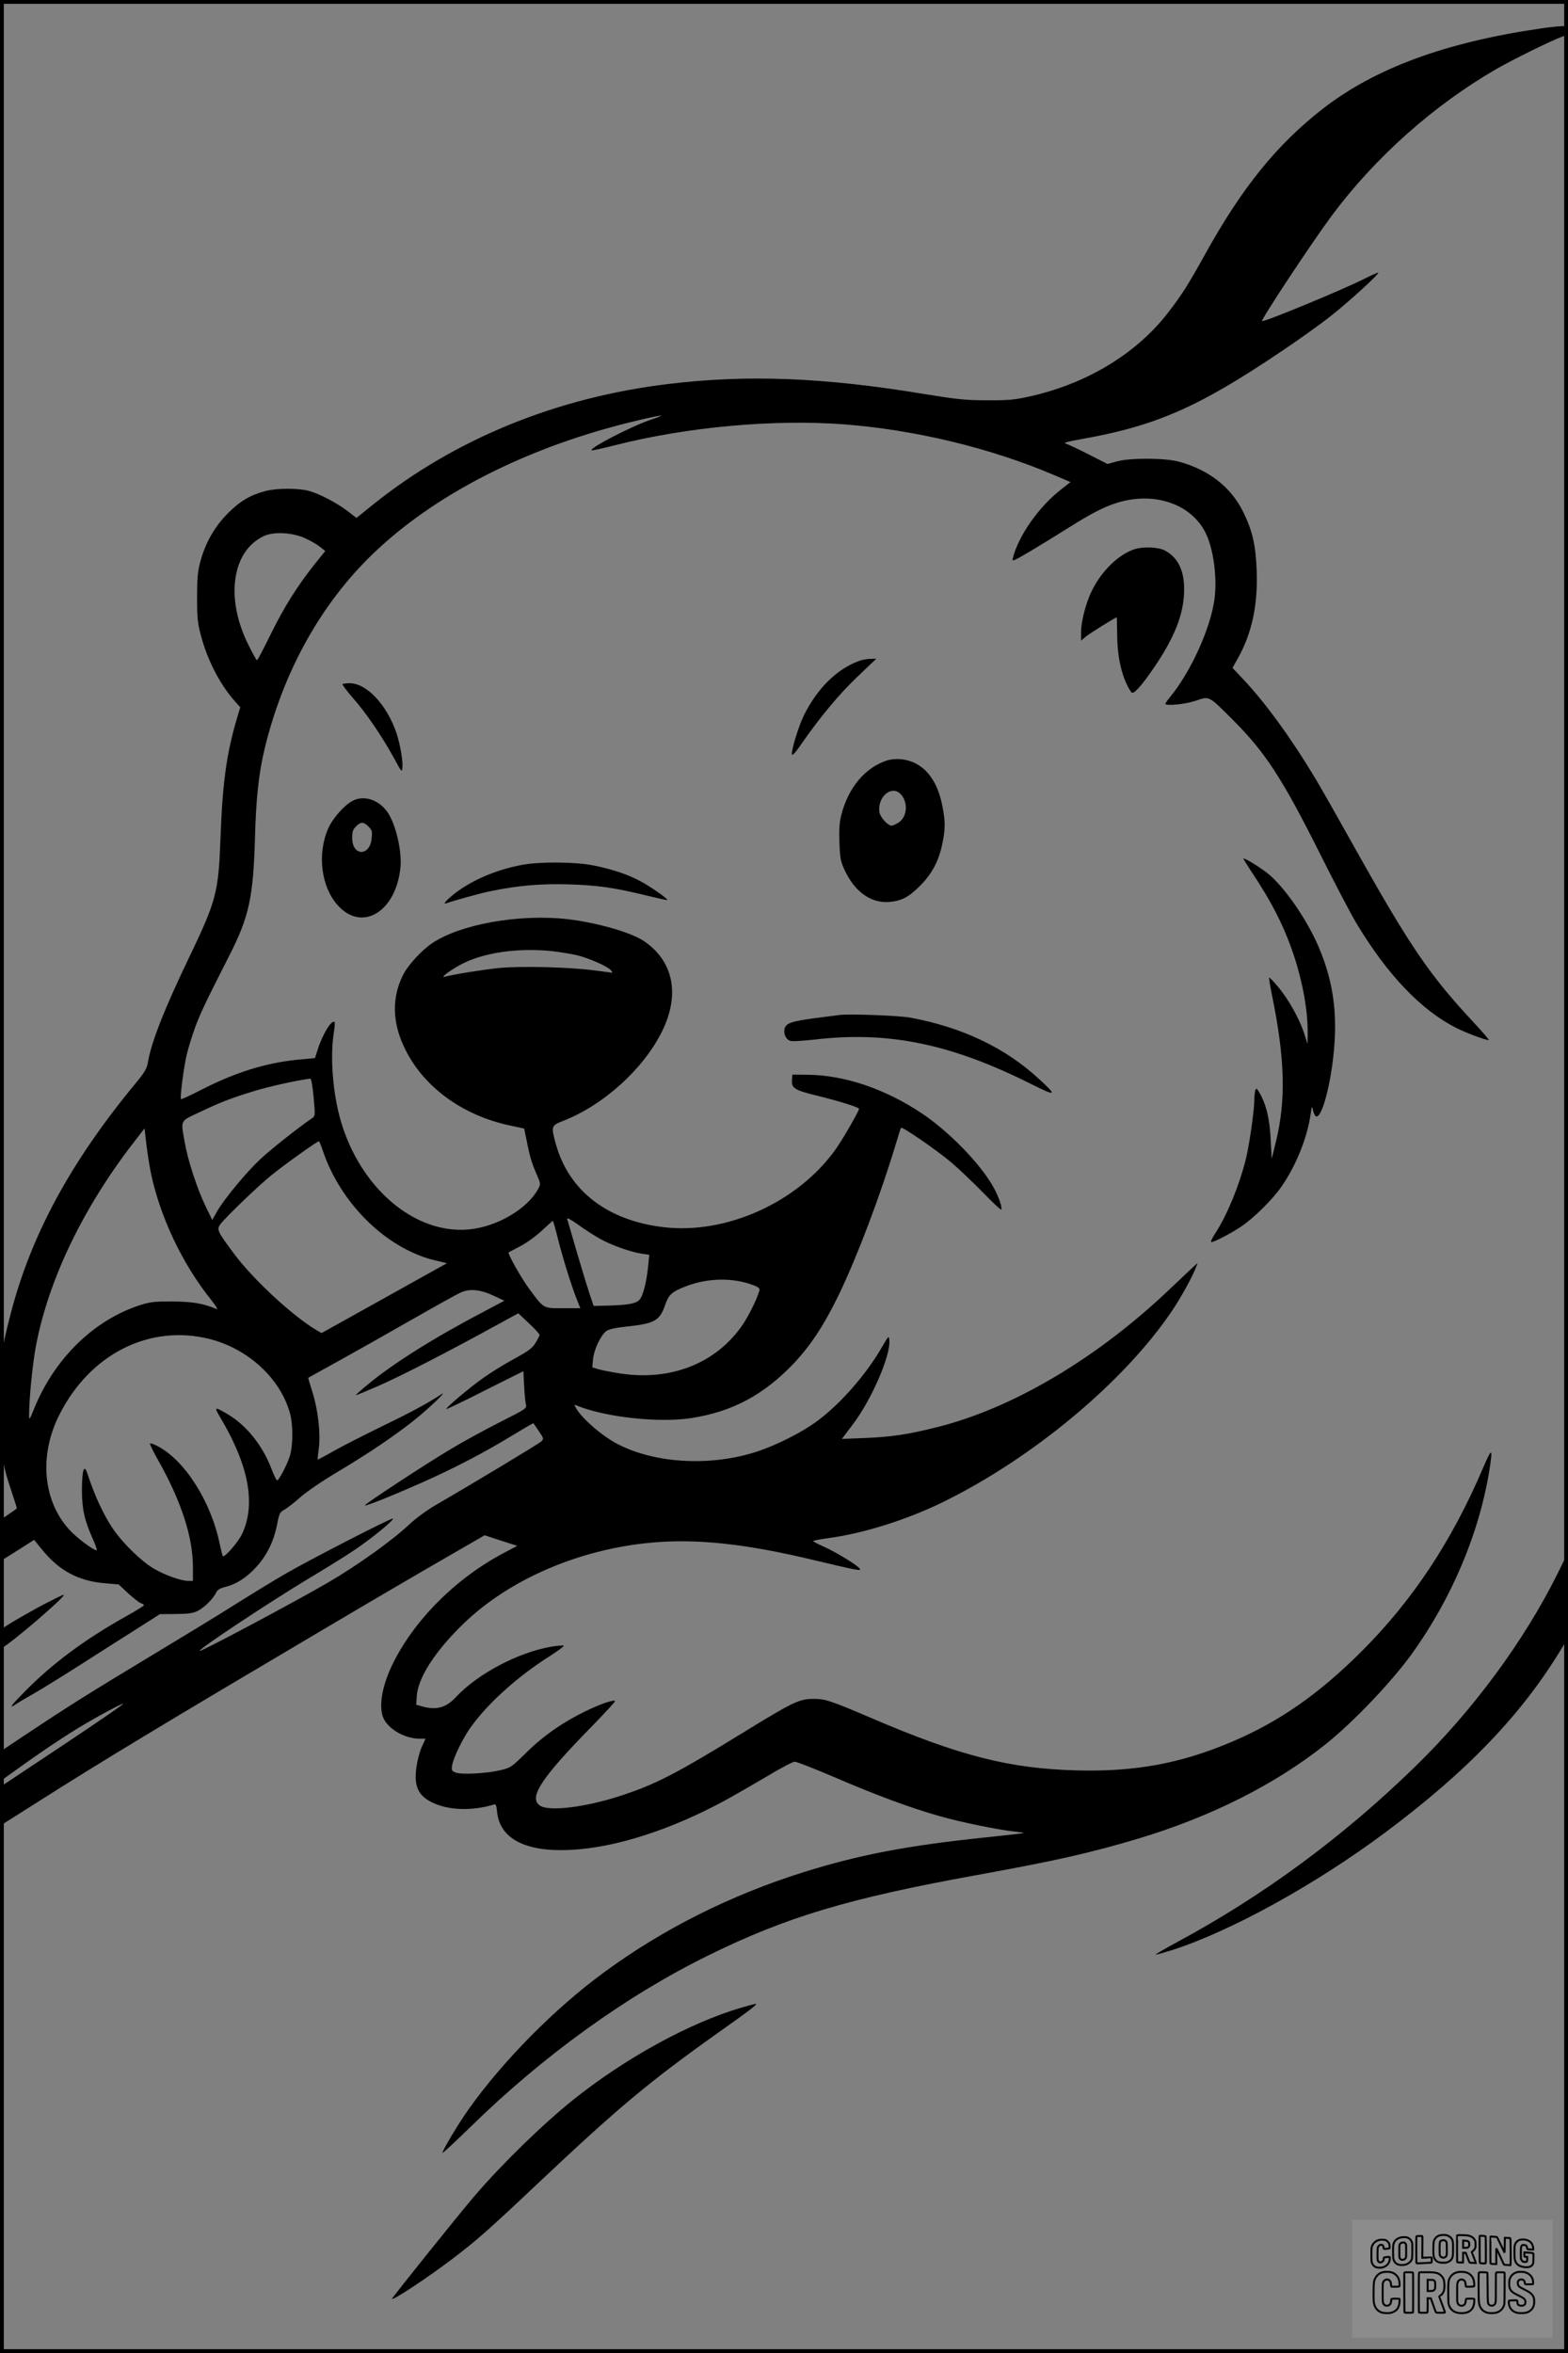 <?xml version="1.0" encoding="UTF-8"?>
<svg xmlns="http://www.w3.org/2000/svg" version="1.0" width="1024pt" height="1536pt" viewBox="0 0 1024 1536" preserveAspectRatio="xMidYMid meet">
  <rect x="0" y="0" width="1024" height="1536" fill="#808080" stroke="none"/>
  <g transform="translate(0.00 0.00) scale(1)">
    <g transform="translate(0,1536) scale(0.1,-0.1)" fill="#000000" stroke="none">
      <path d="M10062 15174 c-623 -90 -1083 -260 -1422 -523 -300 -233 -528 -514 -770 -951 -111 -200 -152 -265 -245 -385 -209 -269 -539 -466 -915 -546 -85 -19 -135 -23 -265 -22 -139 0 -193 6 -410 41 -650 108 -1152 128 -1665 66 -734 -87 -1402 -360 -1938 -791 l-104 -84 -61 47 c-74 55 -183 112 -252 130 -67 18 -207 18 -280 -1 -99 -26 -165 -64 -246 -145 -86 -86 -147 -191 -181 -317 -17 -64 -21 -106 -21 -233 0 -135 3 -167 26 -252 42 -157 122 -313 216 -420 l40 -45 -25 -84 c-65 -223 -91 -411 -104 -769 -13 -356 -27 -409 -205 -780 -163 -339 -249 -558 -270 -690 -6 -34 -22 -62 -74 -125 -428 -516 -688 -996 -821 -1510 -67 -258 -72 -307 -67 -627 5 -310 10 -348 73 -536 19 -57 34 -105 34 -108 0 -2 -25 -20 -55 -40 l-55 -37 0 -134 0 -135 38 23 c20 12 70 44 111 70 l74 47 46 -57 c116 -145 243 -213 424 -227 l82 -7 62 -58 c34 -31 71 -60 82 -64 12 -3 21 -10 21 -14 0 -4 -55 -38 -122 -75 -270 -152 -477 -306 -658 -490 -92 -93 -107 -116 -52 -78 15 10 70 43 122 72 52 30 189 115 305 189 116 74 277 177 360 229 l149 95 106 1 c87 1 112 5 146 23 43 23 98 79 116 118 7 16 25 27 57 35 73 18 138 59 201 127 71 76 117 168 139 279 15 76 18 83 50 100 18 10 64 46 101 79 39 35 144 107 242 165 210 126 360 227 493 331 94 73 239 212 185 176 -86 -57 -201 -119 -390 -210 -118 -58 -260 -130 -314 -161 -54 -31 -100 -55 -101 -54 -2 2 2 35 7 73 13 94 -5 253 -42 369 -16 50 -28 91 -27 92 1 1 90 50 197 109 107 59 321 180 475 268 154 88 300 169 324 180 60 26 128 20 216 -22 l69 -32 -134 -71 c-319 -167 -591 -337 -757 -475 -45 -37 -81 -69 -79 -70 2 -2 74 28 161 66 150 67 440 216 755 389 l145 79 70 -66 c39 -36 70 -71 69 -76 -1 -6 -13 -29 -27 -52 -21 -34 -48 -54 -142 -105 -63 -34 -153 -90 -199 -123 -92 -65 -248 -197 -241 -203 2 -2 116 52 253 122 l250 125 5 -97 c3 -53 8 -108 12 -122 6 -24 -3 -29 -169 -113 -97 -49 -240 -127 -318 -174 -159 -94 -571 -364 -565 -370 6 -6 169 59 357 142 216 95 422 202 603 313 76 46 139 83 141 81 2 -2 18 -26 36 -53 32 -47 32 -49 14 -66 -17 -16 -430 -265 -689 -415 -55 -32 -129 -86 -165 -120 -114 -108 -344 -273 -540 -387 -222 -129 -829 -452 -836 -445 -10 10 444 311 711 472 99 59 230 140 290 180 112 74 271 203 261 212 -7 7 -521 -257 -696 -357 -80 -46 -230 -138 -335 -204 -104 -66 -352 -217 -550 -336 -380 -229 -533 -324 -812 -510 l-173 -115 0 -97 0 -97 113 81 c148 107 296 206 405 272 119 72 282 159 287 154 3 -3 -177 -126 -399 -274 l-405 -269 0 -127 -1 -127 237 150 c418 266 837 519 1903 1149 272 161 614 361 760 445 l265 153 107 -35 106 -34 -83 -44 c-320 -167 -600 -449 -739 -745 -62 -133 -83 -261 -53 -333 31 -74 141 -137 238 -137 l38 0 -24 -53 c-14 -29 -29 -88 -35 -130 -18 -123 9 -186 98 -231 108 -54 262 -60 410 -15 10 3 15 -10 18 -46 16 -176 183 -265 475 -251 292 13 656 129 1014 323 66 36 190 108 277 159 86 52 166 94 178 94 13 0 129 -46 259 -101 266 -115 498 -201 682 -253 139 -40 388 -91 494 -102 39 -4 66 -8 60 -10 -5 -2 -120 -15 -255 -29 -506 -53 -815 -112 -1178 -225 -479 -150 -923 -372 -1311 -658 -317 -232 -656 -575 -880 -890 -68 -96 -171 -268 -171 -285 0 -6 82 71 183 169 471 462 1017 856 1552 1119 510 251 915 373 1755 525 513 93 735 143 1048 236 478 143 902 356 1232 620 182 146 429 406 562 590 258 360 437 783 503 1187 26 162 20 164 -43 17 -203 -474 -458 -859 -791 -1191 -278 -277 -534 -456 -841 -587 -334 -143 -635 -199 -1018 -189 -440 12 -764 94 -1342 342 -267 114 -300 125 -379 125 -93 -1 -132 -20 -461 -222 -435 -267 -565 -334 -792 -409 -230 -76 -471 -106 -531 -66 -77 50 5 177 326 505 93 95 167 175 164 178 -10 10 -93 -18 -192 -66 -149 -72 -278 -162 -389 -272 -96 -94 -101 -98 -170 -114 -90 -21 -251 -30 -290 -15 -26 10 -28 15 -23 48 9 51 69 175 122 249 109 153 303 328 509 459 60 38 104 71 97 73 -6 2 -42 -1 -79 -7 -218 -37 -484 -178 -626 -331 -63 -68 -127 -85 -220 -59 l-38 11 4 58 c9 120 121 293 305 471 297 287 748 483 1217 528 297 29 623 -5 1075 -114 282 -67 306 -72 296 -55 -13 21 -147 103 -227 140 -43 19 -77 37 -78 40 0 3 44 12 98 19 231 31 511 119 749 235 588 288 1184 785 1497 1249 60 89 132 220 157 285 l10 27 -28 -25 c-15 -14 -80 -75 -143 -135 -474 -455 -1029 -785 -1525 -910 -190 -48 -301 -65 -474 -72 l-153 -6 71 94 c122 160 249 452 239 550 -3 33 -4 31 -49 -46 -104 -180 -271 -370 -424 -483 -96 -71 -260 -154 -386 -196 -298 -99 -660 -82 -909 44 -103 51 -245 174 -281 243 -10 17 -9 19 7 12 186 -76 535 -115 749 -82 268 42 471 150 668 356 112 119 198 249 296 451 122 254 270 646 372 984 16 55 31 102 34 104 8 8 230 -144 320 -220 50 -41 143 -130 209 -197 65 -67 121 -120 124 -117 10 10 -16 86 -51 148 -86 153 -288 360 -465 479 -239 160 -505 250 -742 253 l-105 1 -3 -36 c-4 -51 17 -65 154 -99 148 -36 284 -78 284 -88 0 -15 -108 -202 -153 -265 -246 -345 -712 -556 -1122 -508 -368 43 -620 237 -705 543 -32 117 -31 120 50 152 259 101 519 335 641 578 122 243 79 463 -116 595 -85 57 -306 120 -500 143 -312 35 -695 -32 -881 -156 -69 -46 -158 -142 -191 -207 -73 -144 -72 -303 3 -465 119 -261 381 -455 703 -521 l84 -18 18 -86 c20 -102 33 -143 66 -218 23 -53 24 -59 10 -86 -70 -134 -274 -254 -460 -269 -351 -30 -705 272 -832 711 -52 180 -70 415 -45 574 6 35 8 66 5 69 -18 19 -79 -80 -110 -179 l-18 -56 -117 -11 c-206 -21 -406 -83 -629 -198 -69 -35 -127 -62 -129 -59 -8 8 18 208 38 293 11 45 36 126 56 180 35 93 67 160 223 467 127 249 155 378 166 760 7 266 25 429 65 595 118 482 350 908 670 1230 415 416 1049 740 1784 910 71 17 131 29 133 27 2 -2 -27 -14 -64 -26 -129 -42 -433 -201 -385 -201 7 0 75 15 150 34 474 120 1035 170 1493 136 467 -36 961 -155 1377 -333 l103 -44 -55 -43 c-150 -115 -284 -305 -322 -455 -6 -23 3 -19 117 48 68 41 183 111 254 156 135 85 217 128 298 155 241 80 486 4 586 -184 55 -103 82 -300 62 -444 -27 -190 -152 -467 -287 -633 -19 -23 -34 -44 -34 -47 0 -16 128 -4 197 19 93 32 84 36 244 -124 214 -214 322 -380 578 -891 92 -184 196 -382 231 -440 202 -335 421 -564 650 -680 60 -31 192 -80 213 -80 5 0 -41 53 -101 118 -285 305 -415 495 -780 1147 -101 181 -214 380 -250 440 -155 259 -328 498 -474 652 l-69 73 36 64 c91 164 130 345 122 569 -6 168 -27 261 -89 387 -79 160 -225 274 -418 326 -90 25 -320 26 -406 2 l-61 -17 -124 63 c-68 35 -135 66 -149 70 -18 5 9 13 105 30 486 86 767 210 1310 577 105 70 243 169 307 219 121 94 335 290 318 290 -6 0 -46 -18 -90 -40 -147 -74 -658 -285 -668 -276 -8 9 326 514 453 685 285 384 669 725 1080 962 112 64 360 186 428 210 31 11 37 18 37 41 0 26 -2 28 -42 27 -24 -1 -85 -7 -136 -15z m-8062 -3331 c36 -17 78 -42 94 -56 l30 -24 -70 -87 c-113 -142 -200 -281 -287 -458 -45 -92 -85 -168 -89 -168 -3 0 -29 46 -57 103 -151 304 -106 611 103 708 66 31 192 23 276 -18z m1615 -2693 c50 -6 119 -18 155 -26 77 -19 199 -73 219 -97 7 -9 12 -17 10 -17 -2 0 -53 7 -114 15 -166 22 -478 30 -625 16 -108 -11 -290 -40 -355 -57 -34 -9 33 41 105 80 149 79 377 111 605 86z m-1567 -952 c11 -121 11 -123 -11 -138 -93 -64 -269 -203 -337 -267 -93 -87 -237 -261 -283 -342 l-31 -55 -43 89 c-55 113 -117 303 -137 420 -26 148 -33 134 102 197 133 63 191 86 346 134 103 32 282 71 372 83 7 0 15 -45 22 -121z m-1063 -493 c60 -289 207 -598 393 -829 33 -42 48 -66 36 -61 -87 36 -154 48 -284 49 -115 1 -146 -2 -210 -22 -304 -96 -563 -348 -697 -677 -31 -77 -33 -79 -33 -40 0 107 24 343 46 456 84 434 311 902 643 1329 l65 84 12 -104 c7 -58 20 -141 29 -185z m1120 153 c115 -352 418 -650 738 -726 l76 -18 -72 -40 c-40 -22 -224 -125 -409 -228 l-338 -188 -36 21 c-155 92 -413 331 -538 500 -107 144 -112 155 -87 189 28 40 244 248 333 320 81 66 298 221 310 222 3 0 14 -24 23 -52z m1814 -585 c73 -41 202 -87 273 -97 l48 -7 -6 -62 c-10 -110 -34 -208 -59 -233 -25 -25 -79 -34 -214 -37 l-84 -2 -24 70 c-13 39 -51 162 -84 275 -33 113 -62 213 -65 223 -3 11 23 -3 72 -38 43 -31 107 -72 143 -92z m-275 -1 c31 -123 89 -311 125 -399 l21 -53 -113 0 c-132 0 -124 -4 -219 124 -53 71 -145 234 -136 241 2 1 36 19 76 40 40 21 103 66 140 101 37 35 69 63 72 64 3 0 18 -53 34 -118z m1249 -292 c44 -14 67 -26 67 -36 0 -28 -60 -156 -105 -224 -170 -256 -469 -377 -803 -326 -57 9 -122 21 -144 28 l-40 12 5 55 c7 64 51 156 87 182 17 12 59 22 130 29 186 20 219 38 255 145 22 63 43 82 126 115 135 54 290 62 422 20z m-3523 -361 c254 -65 464 -261 525 -489 19 -73 19 -203 -1 -271 -15 -52 -67 -153 -83 -163 -4 -3 -22 32 -39 78 -58 151 -163 282 -283 353 -92 54 -94 53 -44 -31 181 -307 227 -559 135 -751 -26 -54 -114 -155 -125 -143 -2 2 -11 38 -20 79 -57 279 -230 549 -408 640 -21 11 -42 19 -47 17 -4 -2 18 -48 49 -103 154 -272 231 -507 231 -705 l0 -90 -32 0 c-47 1 -154 39 -223 80 -85 50 -208 171 -271 266 -57 85 -114 208 -154 328 -20 60 -24 66 -34 50 -6 -11 -11 -66 -11 -134 1 -125 17 -196 75 -325 16 -36 26 -65 21 -65 -21 0 -132 83 -178 134 -173 189 -199 486 -66 749 200 399 590 595 983 496z"></path>
      <path d="M7410 11775 c-104 -33 -216 -142 -279 -270 -39 -79 -71 -201 -71 -272 l0 -55 31 26 c25 21 193 126 202 126 1 0 2 -53 3 -118 1 -153 35 -289 92 -371 13 -19 64 37 153 168 131 193 189 343 192 491 3 134 -39 221 -127 267 -42 22 -141 26 -196 8z"></path>
      <path d="M5609 11045 c-144 -53 -269 -176 -358 -352 -34 -69 -85 -232 -79 -258 2 -11 26 16 64 72 122 175 240 317 362 434 l125 119 -39 -1 c-21 0 -55 -6 -75 -14z"></path>
      <path d="M2237 10894 c-3 -3 28 -45 70 -93 86 -98 186 -245 265 -388 51 -94 53 -97 56 -64 4 44 -14 150 -39 226 -62 183 -194 325 -305 325 -22 0 -43 -3 -47 -6z"></path>
      <path d="M5793 10396 c-144 -47 -253 -177 -299 -357 -12 -47 -15 -94 -12 -179 4 -104 7 -122 35 -182 65 -139 170 -214 287 -206 82 6 129 30 206 107 77 78 121 161 144 273 20 96 20 145 1 243 -35 186 -130 294 -270 309 -30 3 -67 0 -92 -8z m85 -216 c55 -52 49 -154 -12 -191 -17 -10 -36 -19 -43 -19 -24 0 -72 52 -79 85 -18 96 73 181 134 125z"></path>
      <path d="M2300 10131 c-53 -29 -128 -114 -156 -178 -74 -167 -47 -382 62 -503 158 -176 379 -43 409 245 11 104 -28 276 -80 357 -57 87 -158 121 -235 79z m107 -167 c22 -22 25 -32 20 -77 -11 -119 -127 -117 -127 3 0 41 5 56 25 75 31 32 50 31 82 -1z"></path>
      <path d="M8120 9755 c0 -3 22 -38 48 -78 137 -204 219 -366 281 -552 59 -178 92 -361 91 -510 l-1 -70 -24 75 c-30 91 -102 220 -170 300 -27 32 -53 59 -56 59 -4 1 5 -52 18 -116 85 -415 92 -686 25 -958 l-27 -110 -7 130 c-6 133 -30 230 -75 305 -15 26 -19 28 -25 13 -3 -10 -7 -43 -7 -73 -1 -69 -34 -296 -56 -381 -43 -171 -121 -360 -198 -479 -20 -30 -32 -56 -27 -58 12 -4 125 54 195 101 85 57 206 177 266 264 94 137 166 315 188 469 8 56 9 57 16 26 4 -18 12 -35 18 -39 30 -18 79 132 107 331 42 302 15 534 -89 776 -79 184 -228 397 -335 481 -57 44 -156 104 -156 94z"></path>
      <path d="M3414 9715 c-154 -28 -296 -85 -411 -163 -64 -44 -121 -100 -90 -89 50 18 231 68 297 81 179 36 321 48 505 43 189 -6 297 -21 520 -76 66 -16 121 -28 123 -26 6 6 -103 83 -169 119 -83 46 -187 81 -311 106 -113 24 -349 26 -464 5z"></path>
      <path d="M5480 8734 c-14 -2 -83 -11 -155 -20 -154 -20 -192 -33 -201 -69 -9 -35 10 -73 39 -80 13 -4 84 1 158 9 480 56 886 -27 1408 -288 170 -85 178 -81 59 28 -220 205 -503 340 -843 403 -76 14 -412 26 -465 17z"></path>
      <path d="M10172 5088 c-218 -439 -551 -891 -928 -1258 -475 -463 -994 -845 -1559 -1149 -82 -44 -144 -81 -138 -81 7 0 55 14 107 30 384 123 939 429 1394 769 538 401 897 777 1155 1208 l37 61 -2 274 -3 273 -63 -127z"></path>
      <path d="M282 4885 c-67 -36 -157 -87 -200 -113 l-77 -48 -3 -63 c-2 -38 1 -62 7 -60 47 17 433 348 406 348 -5 1 -65 -29 -133 -64z"></path>
      <path d="M4840 2254 c-337 -99 -757 -329 -1099 -603 -197 -158 -464 -418 -642 -626 -94 -109 -539 -664 -539 -671 0 -16 235 139 391 258 157 118 247 198 554 488 539 508 733 670 1195 998 197 139 251 181 235 181 -5 0 -48 -11 -95 -25z"></path>
    </g>
  </g>
  <rect x="0.0" y="0.0" width="1024.0" height="1536.0" fill="none" stroke="black" stroke-width="5"></rect>
  <g transform="translate(882.93 1449.20) scale(0.128)" opacity="1.0">
    <rect x="0" y="0" width="1024.0" height="600.0" fill="white" fill-opacity="0.1"></rect>
    <g transform="translate(0,650) scale(0.1,-0.1)" stroke="none">
      <path fill="none" stroke="#000000" stroke-width="100" d="M4491 5720 c-164 -43 -269 -147 -319 -315 -19 -65 -29 -577 -13 -693 25 -190 116 -310 276 -367 63 -23 284 -32 370 -16 122 22 249 110 294 205 51 104 56 150 56 496 0 341 -4 385 -48 478 -46 100 -156 184 -282 217 -83 21 -241 19 -334 -5z m270 -273 c19 -12 43 -40 54 -62 18 -37 20 -64 23 -320 5 -339 -1 -384 -56 -436 -87 -82 -235 -56 -289 51 -22 43 -23 53 -23 335 0 314 7 370 52 412 34 32 66 42 139 42 53 1 73 -4 100 -22z"></path>
      <path fill="none" stroke="#000000" stroke-width="100" d="M5367 5723 c-4 -3 -7 -311 -7 -683 0 -618 1 -679 17 -691 12 -10 51 -14 152 -14 l136 0 3 248 2 248 67 -3 67 -3 34 -85 c18 -47 58 -152 89 -235 30 -82 63 -158 73 -168 14 -15 40 -19 165 -24 l148 -6 -5 34 c-4 19 -49 143 -102 276 -53 133 -96 246 -96 251 0 6 15 19 33 31 53 33 104 92 134 156 27 57 28 67 27 195 0 115 -4 144 -23 193 -31 80 -76 135 -148 183 -83 56 -166 82 -303 94 -129 11 -453 14 -463 3z m541 -300 c55 -27 77 -73 77 -163 0 -61 -4 -82 -23 -111 -34 -55 -73 -69 -191 -69 l-101 0 0 187 0 186 101 -6 c66 -4 114 -12 137 -24z"></path>
      <path fill="none" stroke="#000000" stroke-width="100" d="M6514 5685 c-4 -9 -5 -320 -2 -690 3 -511 7 -678 16 -687 19 -19 273 -30 291 -13 11 11 13 126 12 675 -1 364 -6 672 -11 685 -11 28 -27 31 -187 40 -99 6 -114 5 -119 -10z"></path>
      <path fill="none" stroke="#000000" stroke-width="100" d="M3355 5683 c-27 -3 -55 -9 -62 -15 -10 -8 -13 -150 -13 -683 0 -592 2 -674 15 -685 12 -10 52 -11 173 -6 362 15 578 29 590 38 8 7 12 46 12 129 0 108 -2 119 -20 129 -11 6 -24 9 -28 7 -4 -3 -103 -8 -221 -12 l-214 -7 5 545 c4 384 2 549 -5 556 -11 11 -120 12 -232 4z"></path>
      <path fill="none" stroke="#000000" stroke-width="100" d="M7067 5654 c-4 -4 -7 -310 -7 -680 0 -625 1 -673 18 -692 15 -18 31 -21 152 -24 l134 -3 -3 400 c-2 277 1 397 8 390 11 -11 153 -311 251 -530 96 -215 128 -281 142 -292 7 -6 82 -14 165 -17 l153 -7 11 28 c14 34 3 1333 -11 1347 -5 5 -70 11 -144 14 l-136 5 -1 -54 c-1 -30 -5 -200 -8 -379 l-6 -325 -73 150 c-40 83 -123 256 -184 385 -61 129 -117 242 -125 252 -11 12 -40 18 -121 22 -59 4 -130 9 -157 12 -28 3 -54 2 -58 -2z"></path>
      <path fill="none" stroke="#000000" stroke-width="100" d="M2507 5614 c-220 -49 -342 -159 -394 -357 -24 -91 -24 -641 0 -740 57 -233 232 -339 510 -310 56 6 127 21 158 33 76 29 187 114 226 174 64 95 67 114 71 505 2 232 -1 371 -8 404 -27 126 -116 235 -228 278 -74 29 -236 35 -335 13z m191 -281 c15 -11 36 -35 47 -54 19 -32 20 -52 20 -349 0 -309 0 -316 -23 -362 -31 -62 -75 -89 -155 -95 -53 -4 -67 -2 -97 19 -19 13 -44 41 -55 63 -19 37 -20 60 -20 350 0 337 2 351 60 405 54 51 169 63 223 23z"></path>
      <path fill="none" stroke="#000000" stroke-width="100" d="M8568 5491 c-133 -43 -219 -134 -262 -280 -13 -45 -16 -107 -16 -343 0 -320 9 -395 60 -506 73 -156 258 -255 506 -269 191 -11 324 47 376 165 19 42 22 70 26 288 4 209 3 242 -11 256 -19 18 -186 38 -347 41 l-105 2 -3 -95 c-1 -52 2 -102 7 -109 6 -10 33 -16 75 -19 l66 -4 0 -105 c0 -98 -1 -105 -26 -130 -23 -23 -31 -25 -99 -21 -64 3 -79 7 -112 34 -21 16 -49 52 -63 80 -25 49 -25 51 -25 324 0 303 6 348 56 402 28 29 32 30 99 26 105 -6 152 -50 167 -158 8 -53 9 -54 48 -62 22 -5 90 -10 150 -11 l110 -2 3 43 c4 52 -30 180 -66 245 -53 99 -179 183 -317 212 -96 20 -226 18 -297 -4z"></path>
      <path fill="none" stroke="#000000" stroke-width="100" d="M1390 5484 c-203 -45 -359 -207 -390 -404 -13 -83 -13 -616 0 -694 20 -123 100 -235 203 -281 98 -45 271 -51 387 -13 211 67 340 238 340 451 0 54 -3 69 -17 74 -24 9 -264 -15 -280 -28 -7 -7 -13 -31 -13 -60 0 -56 -13 -95 -43 -128 -31 -34 -95 -61 -144 -61 -35 0 -48 6 -77 35 -52 52 -58 99 -54 423 3 257 5 280 24 323 42 89 120 132 202 109 53 -14 72 -42 81 -120 11 -90 15 -92 150 -79 62 6 125 15 138 20 25 9 25 10 21 107 -3 82 -9 106 -33 155 -33 68 -97 130 -163 160 -60 27 -235 33 -332 11z"></path>
      <path fill="none" stroke="#000000" stroke-width="100" d="M1600 3845 c-239 -44 -424 -235 -476 -495 -22 -109 -33 -831 -15 -1000 31 -300 174 -492 425 -572 45 -15 100 -21 211 -25 181 -6 263 8 380 66 147 73 214 152 266 311 26 78 32 117 37 219 4 98 2 125 -9 132 -22 14 -393 11 -407 -3 -7 -7 -12 -39 -12 -73 0 -169 -84 -275 -217 -275 -68 0 -110 18 -150 64 -65 73 -68 99 -68 606 0 446 1 456 22 515 78 208 337 201 392 -11 6 -23 13 -75 16 -115 3 -41 10 -78 15 -83 10 -10 289 -10 357 0 63 9 67 18 60 147 -12 210 -62 331 -181 445 -86 82 -165 123 -280 146 -94 19 -261 20 -366 1z"></path>
      <path fill="none" stroke="#000000" stroke-width="100" d="M5376 3840 c-151 -39 -268 -118 -350 -237 -106 -157 -118 -245 -114 -863 4 -463 5 -477 27 -550 33 -106 72 -178 131 -243 123 -135 290 -197 526 -197 326 0 528 127 610 384 34 106 48 339 20 349 -29 12 -386 9 -400 -2 -7 -6 -16 -44 -20 -85 -17 -192 -81 -266 -226 -266 -93 1 -163 55 -197 152 -16 48 -18 92 -18 503 0 437 1 452 22 520 26 81 57 119 121 147 78 35 188 8 237 -56 30 -40 55 -133 55 -206 0 -92 6 -95 157 -92 70 1 161 5 201 8 87 8 88 9 78 158 -12 189 -62 314 -170 422 -76 76 -130 109 -241 144 -102 33 -337 38 -449 10z"></path>
      <path fill="none" stroke="#000000" stroke-width="100" d="M8441 3845 c-204 -45 -357 -196 -406 -402 -24 -99 -17 -331 13 -416 47 -137 141 -225 342 -323 334 -162 396 -203 438 -284 19 -37 23 -57 20 -116 -3 -59 -8 -77 -30 -107 -39 -50 -98 -70 -190 -65 -137 7 -187 57 -188 185 0 95 4 94 -223 86 -106 -3 -198 -10 -204 -16 -17 -13 -17 -107 1 -200 44 -226 196 -375 436 -423 103 -20 339 -15 435 10 199 53 340 189 391 377 21 78 28 222 15 311 -16 115 -56 191 -145 276 -85 81 -145 117 -386 235 -250 122 -298 173 -301 319 -3 109 52 167 164 175 115 8 183 -49 194 -164 3 -32 10 -64 16 -70 10 -14 340 -17 387 -4 24 7 25 9 22 92 -5 150 -54 269 -153 369 -69 70 -189 133 -297 155 -90 18 -265 18 -351 0z"></path>
      <path fill="none" stroke="#000000" stroke-width="100" d="M2710 3833 c-14 -2 -29 -9 -35 -14 -7 -7 -9 -354 -7 -1017 3 -910 5 -1008 20 -1019 20 -16 384 -18 413 -3 19 10 19 32 19 1019 0 923 -1 1010 -16 1022 -13 10 -61 14 -193 16 -97 1 -187 -1 -201 -4z"></path>
      <path fill="none" stroke="#000000" stroke-width="100" d="M3455 3833 c-47 -12 -45 32 -45 -1034 0 -987 0 -1009 19 -1019 12 -6 98 -10 210 -10 159 0 192 3 205 16 14 13 16 61 16 370 l0 355 81 -3 82 -3 88 -245 c49 -135 105 -292 124 -350 20 -58 45 -113 57 -122 18 -16 45 -18 229 -18 184 0 210 2 216 16 7 19 16 -7 -153 448 -74 197 -134 362 -134 366 0 4 23 22 50 40 162 104 228 273 217 560 -8 225 -46 336 -153 450 -104 110 -219 160 -413 179 -101 11 -657 13 -696 4z m721 -409 c64 -48 69 -61 72 -231 4 -176 -7 -223 -59 -267 -43 -36 -89 -46 -216 -46 l-113 0 0 286 0 286 144 -4 c127 -3 148 -5 172 -24z"></path>
      <path fill="none" stroke="#000000" stroke-width="100" d="M6510 3834 c-51 -11 -50 7 -50 -683 1 -672 7 -842 35 -951 45 -175 148 -311 289 -380 117 -58 200 -73 376 -68 124 4 156 9 225 32 108 37 176 79 246 153 61 66 117 169 140 258 9 37 13 248 16 831 4 727 3 782 -13 795 -13 11 -57 14 -204 14 -171 0 -190 -2 -209 -19 -21 -19 -21 -19 -21 -746 0 -782 0 -782 -52 -861 -64 -95 -228 -106 -302 -19 -61 73 -60 64 -66 877 -4 562 -8 745 -17 754 -13 13 -341 23 -393 13z"></path>
    </g>
  </g>
</svg>
